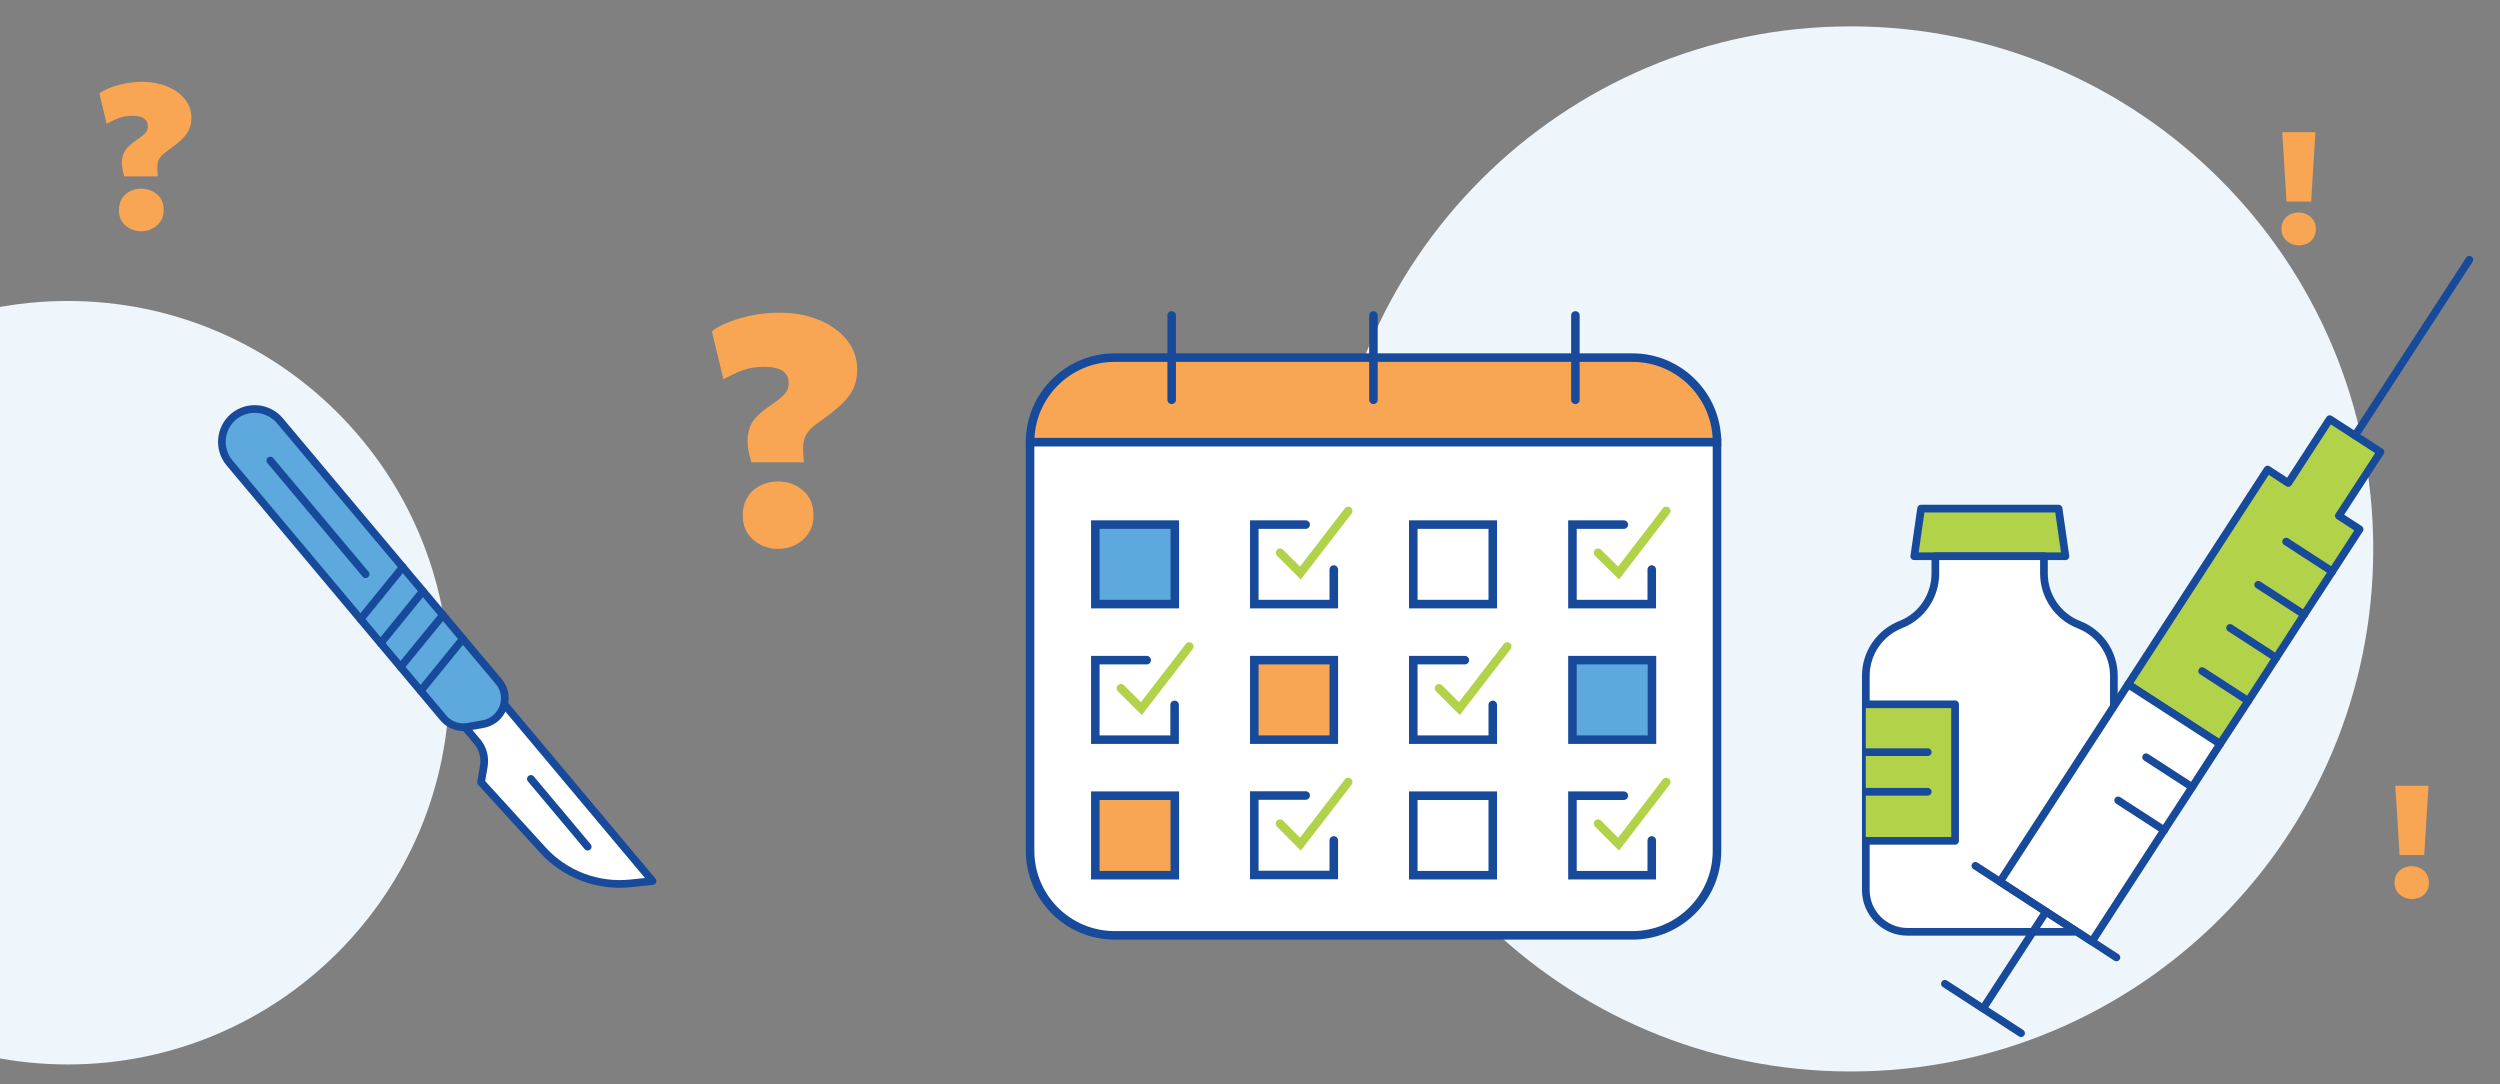 <?xml version="1.0" encoding="utf-8"?>
<!-- Generator: Adobe Illustrator 27.9.2, SVG Export Plug-In . SVG Version: 6.00 Build 0)  -->
<svg version="1.1" id="Layer_1" xmlns="http://www.w3.org/2000/svg" xmlns:xlink="http://www.w3.org/1999/xlink" x="0px" y="0px"
	 width="1280px" height="555px" viewBox="0 0 1280 555" style="enable-background:new 0 0 1280 555;" xml:space="preserve">
<rect x="0" y="0" width="1280" height="555" fill="#808080" stroke="none"/>
<style type="text/css">
	.st0{fill:#EEF5FB;}
	.st1{fill:#FFFFFF;}
	.st2{fill:none;stroke:#184A9B;stroke-width:3.937;stroke-linecap:round;stroke-linejoin:round;stroke-miterlimit:10;}
	.st3{fill:#5DA8DC;}
	.st4{fill:#F9A654;}
	.st5{fill:none;stroke:#184A9B;stroke-width:4.374;stroke-linecap:round;stroke-miterlimit:10;}
	.st6{fill:none;stroke:#B1D249;stroke-width:4.374;stroke-linecap:round;stroke-miterlimit:10;}
	.st7{fill:#B1D249;}
</style>
<path class="st0" d="M34.7,545c107.9,0,195.4-87.5,195.4-195.4S142.7,154.1,34.7,154.1s-195.4,87.5-195.4,195.4S-73.2,545,34.7,545"
	/>
<path class="st0" d="M947.6,548.6c147.7,0,267.5-119.8,267.5-267.5S1095.3,13.5,947.6,13.5S680,133.3,680,281
	S799.8,548.6,947.6,548.6"/>
<g>
	<path class="st1" d="M238.1,372.3l6.2,7.4c3,3.5,4.2,8.2,3.4,12.7l-1.4,8.1l31.6,34.7c11.4,12.5,28,18.8,44.8,17.1l11.4-1.2
		l-75.9-90.5"/>
	<path class="st2" d="M238.1,372.3l6.2,7.4c3,3.5,4.2,8.2,3.4,12.7l-1.4,8.1l31.6,34.7c11.4,12.5,28,18.8,44.8,17.1l11.4-1.2
		l-75.9-90.5"/>
	<path class="st3" d="M239.7,372.1l7.8-1.4c3.8-0.7,7.1-3,9.1-6.4c2.9-4.9,2.4-11.1-1.3-15.4L143.3,215.4c-6-7.1-16.6-8-23.7-2.1
		c-7.1,6-8,16.6-2.1,23.7L227,367.6C230.1,371.3,235,373,239.7,372.1"/>
	<path class="st2" d="M239.7,372.1l7.8-1.4c3.8-0.7,7.1-3,9.1-6.4c2.9-4.9,2.4-11.1-1.3-15.4L143.3,215.4c-6-7.1-16.6-8-23.7-2.1
		c-7.1,6-8,16.6-2.1,23.7L227,367.6C230.1,371.3,235,373,239.7,372.1z"/>
	<line class="st2" x1="138.4" y1="235.8" x2="187.2" y2="294"/>
	<line class="st2" x1="206.2" y1="290.4" x2="184.6" y2="317"/>
	<line class="st2" x1="216.5" y1="302.7" x2="194.9" y2="329.3"/>
	<line class="st2" x1="226.8" y1="314.9" x2="205.1" y2="341.5"/>
	<line class="st2" x1="237" y1="327.1" x2="215.4" y2="353.7"/>
	<line class="st2" x1="271.8" y1="398.8" x2="300.9" y2="433.5"/>
</g>
<g>
	<path class="st4" d="M879.1,226.4H527.4c0-23.9,19.4-43.3,43.3-43.3h265.1C859.7,183.1,879.1,202.5,879.1,226.4"/>
	<path class="st5" d="M879.1,226.4H527.4c0-23.9,19.4-43.3,43.3-43.3h265.1C859.7,183.1,879.1,202.5,879.1,226.4z"/>
	<path class="st1" d="M879.1,226.4v209.2c0,23.9-19.4,43.3-43.3,43.3H570.7c-23.9,0-43.3-19.4-43.3-43.3V226.4H879.1z"/>
	<path class="st5" d="M879.1,226.4v209.2c0,23.9-19.4,43.3-43.3,43.3H570.7c-23.9,0-43.3-19.4-43.3-43.3V226.4H879.1z"/>
	<path class="st5" d="M806.6,161.5v43.2 M703.2,161.5v43.2 M599.9,161.5v43.2"/>
	<rect x="560.8" y="268.6" class="st3" width="40.7" height="40.7"/>
	<rect x="560.8" y="268.6" class="st5" width="40.7" height="40.7"/>
	<path class="st5" d="M764.3,309.3h-40.7v-40.7h40.7V309.3z M682.9,291.6v17.7h-40.7v-40.7h26.3"/>
	<polyline class="st6" points="655.4,283 665.8,293.4 690.3,261.6 	"/>
	<polyline class="st5" points="845.7,291.6 845.7,309.3 805.1,309.3 805.1,268.6 831.4,268.6 	"/>
	<polyline class="st6" points="818.2,283 828.7,293.4 853.1,261.6 	"/>
	<rect x="642.2" y="338" class="st4" width="40.7" height="40.7"/>
	<rect x="642.2" y="338" class="st5" width="40.7" height="40.7"/>
	<rect x="805.1" y="338" class="st3" width="40.7" height="40.7"/>
	<rect x="805.1" y="338" class="st5" width="40.7" height="40.7"/>
	<polyline class="st5" points="601.4,360.9 601.4,378.7 560.8,378.7 560.8,338 587.1,338 	"/>
	<polyline class="st6" points="573.9,352.4 584.4,362.8 608.9,331 	"/>
	<polyline class="st5" points="764.3,360.9 764.3,378.7 723.6,378.7 723.6,338 750,338 	"/>
	<polyline class="st6" points="736.8,352.4 747.2,362.8 771.7,331 	"/>
	<rect x="560.8" y="407.4" class="st4" width="40.7" height="40.7"/>
	<rect x="560.8" y="407.4" class="st5" width="40.7" height="40.7"/>
	<path class="st5" d="M764.3,448.1h-40.7v-40.7h40.7V448.1z M682.9,430.3v17.7h-40.7v-40.7h26.3"/>
	<polyline class="st6" points="655.4,421.7 665.8,432.2 690.3,400.4 	"/>
	<polyline class="st5" points="845.7,430.3 845.7,448.1 805.1,448.1 805.1,407.4 831.4,407.4 	"/>
	<polyline class="st6" points="818.2,421.7 828.7,432.2 853.1,400.4 	"/>
</g>
<g>
	<polygon class="st7" points="1057.5,284.8 980.1,284.8 983.6,260.4 1054,260.4 	"/>
	<polygon class="st2" points="1057.5,284.8 980.1,284.8 983.6,260.4 1054,260.4 	"/>
	<path class="st1" d="M1082.3,346v109.7c0,11.8-9.6,21.4-21.4,21.4h-84.2c-11.8,0-21.4-9.6-21.4-21.4V346c0-11.6,7.1-21.9,17.8-26.2
		c10.8-4.2,17.8-14.6,17.8-26.2v-8.8h55.6v8.8c0,11.6,7.1,22,17.8,26.2C1075.2,324,1082.3,334.4,1082.3,346"/>
	<path class="st2" d="M1082.3,346v109.7c0,11.8-9.6,21.4-21.4,21.4h-84.2c-11.8,0-21.4-9.6-21.4-21.4V346c0-11.6,7.1-21.9,17.8-26.2
		c10.8-4.2,17.8-14.6,17.8-26.2v-8.8h55.6v8.8c0,11.6,7.1,22,17.8,26.2C1075.2,324,1082.3,334.4,1082.3,346z"/>
	<polyline class="st7" points="955.3,430.5 1001,430.5 1001,360.6 955.3,360.6 	"/>
	<polyline class="st2" points="955.3,430.5 1001,430.5 1001,360.6 955.3,360.6 	"/>
	<path class="st2" d="M987,405.4h-31.7 M987,385.1h-31.7"/>
	<polygon class="st7" points="1197.5,264.1 1208.1,271 1194.1,292.6 1179.7,314.7 1165.4,336.8 1151.1,358.9 1136.7,380.9 
		1089.6,350.4 1161,240.4 1171.6,247.3 1192.8,214.6 1205.8,223 1218.8,231.4 	"/>
	<polygon class="st2" points="1197.5,264.1 1208.1,271 1194.1,292.6 1179.7,314.7 1165.4,336.8 1151.1,358.9 1136.7,380.9 
		1089.6,350.4 1161,240.4 1171.6,247.3 1192.8,214.6 1205.8,223 1218.8,231.4 	"/>
	<polygon class="st1" points="1136.7,380.9 1122.4,403 1108,425.1 1071.1,482 1047.5,466.7 1024,451.4 1089.6,350.4 	"/>
	<polygon class="st2" points="1136.7,380.9 1122.4,403 1108,425.1 1071.1,482 1047.5,466.7 1024,451.4 1089.6,350.4 	"/>
	<path class="st2" d="M1015.3,516.4l32.3-49.7 M1205.8,223l58.5-90 M1084.5,409.8l23.6,15.3 M1098.8,387.7l23.6,15.3 M1127.5,343.6
		l23.6,15.3 M1141.8,321.5l23.6,15.3 M1156.2,299.4l23.6,15.3 M1170.5,277.3l23.6,15.3 M995.8,503.7l39,25.3 M1011.4,443.3
		l72.2,46.9"/>
</g>
<g>
	<path class="st4" d="M384.7,236.6c-1.7-5.5-2.3-10-1.8-13.5s1.6-6.4,3.5-8.6c1.9-2.2,4.1-4.2,6.8-6c4.1-2.8,7-5,8.4-6.6
		c1.5-1.6,2.2-3.5,2.2-5.7c0-2.8-1-4.8-3.1-6.3c-2.1-1.4-5.3-2.1-9.7-2.1c-3.9,0-7.4,0.6-10.5,1.7c-3.1,1.1-6.5,2.7-10.1,4.7
		l-5.9-24.5c1-1,3.1-2.3,6.5-3.9c3.3-1.5,7.4-2.8,12.3-4c4.9-1.1,10.2-1.7,15.9-1.7c7.4,0,14.1,1.2,20.1,3.7s10.8,5.9,14.3,10.3
		c3.6,4.4,5.3,9.5,5.3,15.2c0,3.5-0.7,6.7-1.9,9.5c-1.3,2.8-3.4,5.5-6.2,8.2c-2.8,2.7-6.5,5.6-10.9,8.7c-3,2-5.1,3.9-6.4,5.7
		s-2,3.8-2.2,6.1c-0.2,2.3-0.1,5.4,0.3,9.2h-26.9V236.6z M398.4,281c-4.9,0-9.1-1.5-12.7-4.6s-5.4-7.3-5.4-12.5
		c0-3.6,0.8-6.7,2.4-9.3c1.6-2.6,3.8-4.6,6.6-6c2.8-1.4,5.8-2.1,9-2.1c4.9,0,9.2,1.5,12.8,4.6s5.4,7.3,5.4,12.7
		c0,3.5-0.8,6.6-2.5,9.2c-1.7,2.6-3.9,4.5-6.6,5.9C404.7,280.3,401.7,281,398.4,281z"/>
</g>
<g>
	<path class="st4" d="M63.6,90.3c-1-3.5-1.4-6.3-1.1-8.6c0.3-2.2,1-4,2.2-5.5c1.2-1.4,2.6-2.7,4.3-3.8c2.6-1.8,4.4-3.2,5.3-4.2
		s1.4-2.2,1.4-3.6c0-1.7-0.7-3.1-2-4s-3.4-1.3-6.1-1.3c-2.4,0-4.7,0.4-6.6,1.1c-2,0.7-4.1,1.7-6.4,3l-3.7-15.5
		c0.6-0.7,2-1.5,4.1-2.4c2.1-1,4.7-1.8,7.8-2.5c3.1-0.7,6.4-1.1,10-1.1c4.7,0,8.9,0.8,12.7,2.3c3.8,1.6,6.8,3.7,9.1,6.5
		c2.3,2.8,3.4,6,3.4,9.6c0,2.2-0.4,4.2-1.2,6c-0.8,1.8-2.1,3.5-3.9,5.2S88.8,75,86,77c-1.9,1.3-3.2,2.5-4,3.6s-1.3,2.4-1.4,3.9
		s0,3.4,0.2,5.8H63.6z M72.3,118.4c-3.1,0-5.7-1-8-2.9c-2.3-2-3.4-4.6-3.4-7.9c0-2.3,0.5-4.2,1.5-5.9c1-1.6,2.4-2.9,4.2-3.8
		c1.7-0.9,3.6-1.3,5.7-1.3c3.1,0,5.8,1,8.1,2.9c2.3,1.9,3.4,4.6,3.4,8c0,2.2-0.5,4.2-1.6,5.8c-1.1,1.6-2.5,2.9-4.2,3.7
		C76.3,118,74.4,118.4,72.3,118.4z"/>
</g>
<g>
	<path class="st4" d="M1234.9,460.3c-2.4,0-4.5-0.8-6.2-2.3c-1.8-1.5-2.7-3.6-2.7-6.1c0-1.8,0.4-3.3,1.2-4.5
		c0.8-1.3,1.9-2.2,3.2-2.9c1.4-0.7,2.8-1,4.4-1c2.4,0,4.5,0.8,6.2,2.3s2.6,3.6,2.6,6.2c0,1.7-0.4,3.2-1.2,4.5
		c-0.8,1.3-1.9,2.2-3.2,2.9C1237.9,459.9,1236.4,460.3,1234.9,460.3z M1228.6,437.8l-2.2-35.5h17l-2.2,35.5H1228.6z"/>
</g>
<g>
	<path class="st4" d="M1177,125.6c-2.4,0-4.5-0.8-6.2-2.3c-1.8-1.5-2.7-3.6-2.7-6.1c0-1.8,0.4-3.3,1.2-4.5c0.8-1.3,1.9-2.2,3.2-2.9
		c1.4-0.7,2.8-1,4.4-1c2.4,0,4.5,0.8,6.2,2.3s2.6,3.6,2.6,6.2c0,1.7-0.4,3.2-1.2,4.5c-0.8,1.3-1.9,2.2-3.2,2.9
		C1180,125.3,1178.6,125.6,1177,125.6z M1170.7,103.2l-2.2-35.5h17l-2.2,35.5H1170.7z"/>
</g>
</svg>
